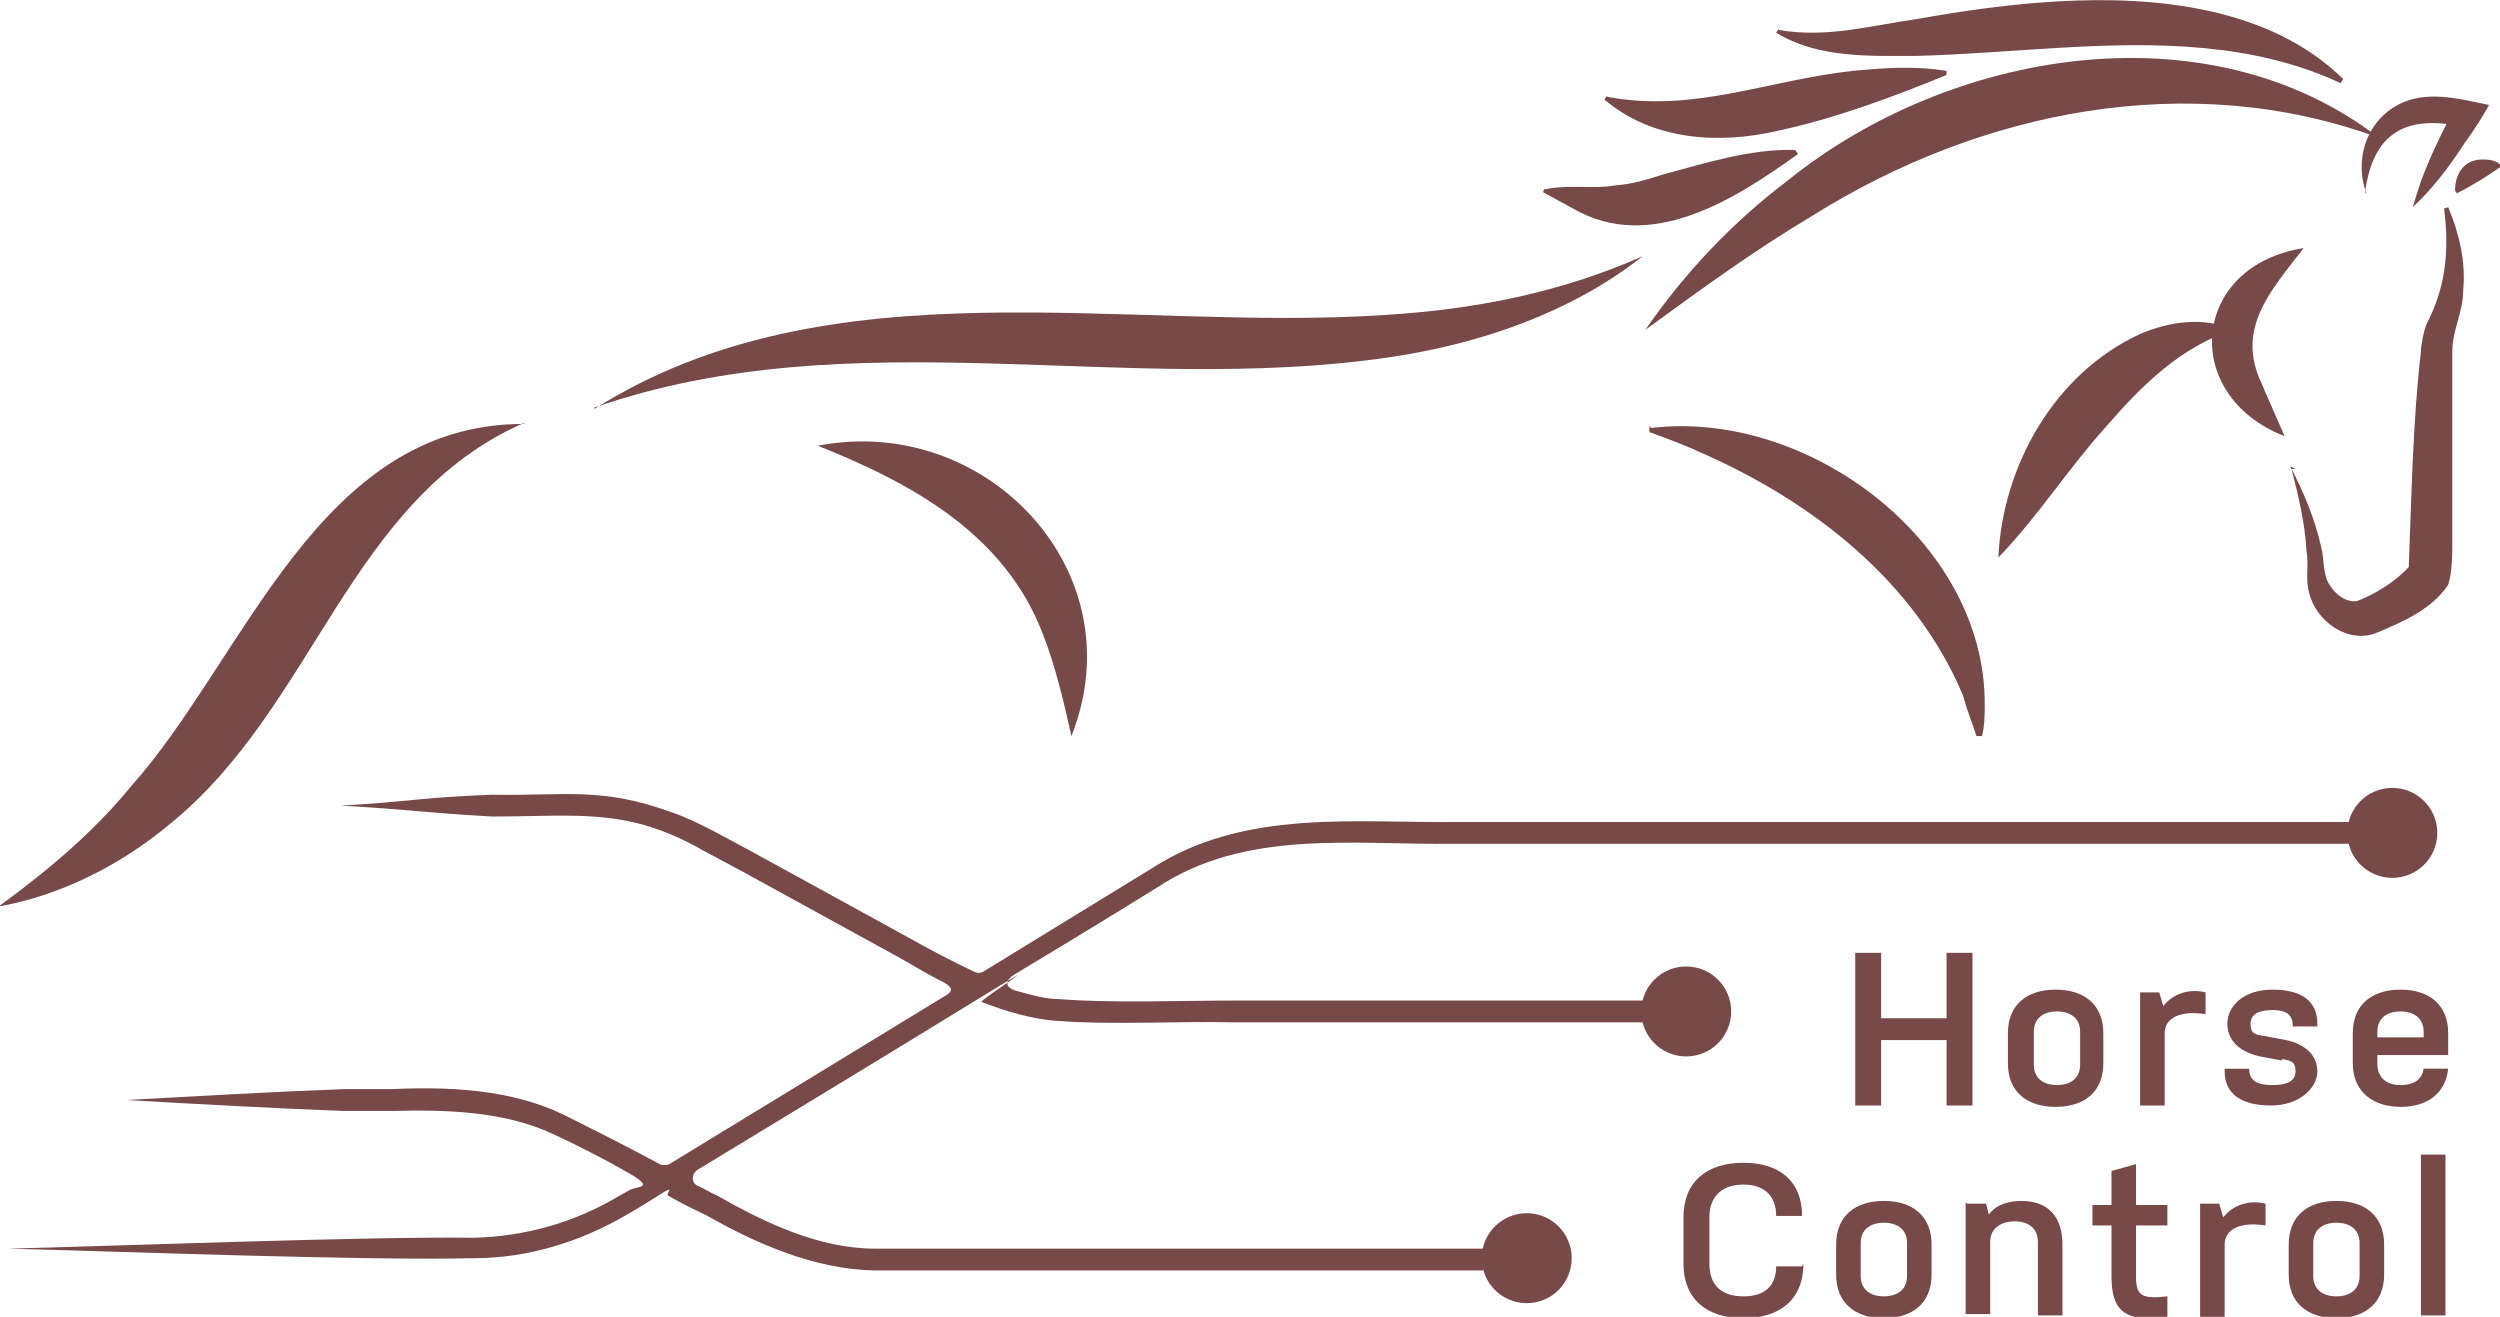 <?xml version="1.0" encoding="UTF-8"?>
<svg xmlns="http://www.w3.org/2000/svg" version="1.1" viewBox="0 0 183.4 96.6">
  <defs>
    <style>
      .cls-1 {
        fill: #774949;
      }
    </style>
  </defs>
  <!-- Generator: Adobe Illustrator 28.6.0, SVG Export Plug-In . SVG Version: 1.2.0 Build 709)  -->
  <g>
    <g id="Layer_1">
      <g>
        <path class="cls-1" d="M43.6,30c17.3-10.9,38.9-5.6,58.1-6.9,6.4-.4,12.7-1.6,18.8-4.3-5.2,4.1-11.8,6.4-18.5,7.4-19.6,2.9-39.4-2.9-58.4,3.7h0Z"/>
        <path class="cls-1" d="M38.5,31c-12.9,5.6-15.4,20.9-26.1,29.5-3.6,3-8,5.2-12.5,6,3.7-2.7,7-5.5,9.7-8.8,8.4-9.4,13.7-26.6,28.8-26.6h0Z"/>
        <path class="cls-1" d="M60,32.7c12.3-2.4,23.4,9.2,18.6,21.3-.6-2.7-1.2-5.2-2.1-7.5-2.8-7.3-9.5-11-16.5-13.8h0Z"/>
        <path class="cls-1" d="M121.1,31.4c11.5-1.4,24.5,8.3,24.5,20.2,0,.8,0,1.6-.2,2.4,0,0-.4,0-.4,0l-.7-2-.3-1c-3.5-8.3-10.9-14.1-19-17.7-1.3-.6-2.6-1.1-4-1.6v-.4h.1Z"/>
        <path class="cls-1" d="M113.3,13.9c1.8-.4,3.6,0,5.2-.3,1.3-.1,2.2-.4,3.5-.8,3-.8,6.4-1.9,9.7-1.8,0,0,.2.3.2.3-4.6,3.3-10.8,7.3-16.5,4,0,0-2.2-1.2-2.2-1.2,0,0,.1-.3.1-.3h0Z"/>
        <path class="cls-1" d="M117.9,7.1c6.3,1.2,11.7-1.2,18-1.9,2.2-.2,4.4-.4,6.9,0v.3c-3.9,1.6-8.2,3.2-12.4,4.1-4.3,1-9.2.7-12.7-2.3,0,0,.2-.3.2-.3h0Z"/>
        <path class="cls-1" d="M130.5,2.2c3.5.6,6.6-.3,10.1-.8,3.4-.6,6.8-1.1,10.4-1.3,7.1-.4,15.5.4,20.9,5.7,0,0-.2.3-.2.3-6.4-3-13.6-3-20.5-2.6-3.5.2-7,.5-10.5.6-3.5,0-7.3.2-10.4-1.7,0,0,.2-.3.2-.3h0Z"/>
        <path class="cls-1" d="M174.5,10.1c-13.9-5.1-29.2-2-41.5,5.7-4.2,2.5-8.2,5.4-12.3,8.4,2.9-4.2,6.4-7.9,10.5-11,11.8-9.5,30.7-12.8,43.3-3.1h0Z"/>
        <path class="cls-1" d="M163.8,24.2c-3.9,1.3-6.7,4.1-9.3,7.1-2.8,3.1-5,6.6-7.9,9.6.3-6.7,4.1-13.5,10.4-16.4,2.1-.9,4.7-1.3,6.8-.3h0Z"/>
        <path class="cls-1" d="M169,18.2c-2.4,3.1-5,5.9-3.1,9.9.5,1.2,1.1,2.5,1.7,3.9-7.7-3-6.9-12.5,1.4-13.8h0Z"/>
        <path class="cls-1" d="M173.6,14.2c-1.2-3.3.8-6.9,4.5-7.1,1.5-.1,3,.3,4.5.6-.5.9-1.2,2-1.8,2.8-1.1,1.7-2.3,3.3-3.8,4.7.2-.7.4-1.3.6-1.9.7-1.9,1.6-3.7,2.5-5.4,0,0,.6,1.4.6,1.4-4.2-.9-6.6.4-7.2,4.8h0Z"/>
        <g>
          <path class="cls-1" d="M132.3,92.7h0c0,2.6-1.7,4-4.4,4s-4.4-1.4-4.4-4v-3.4c0-2.6,1.7-4,4.4-4s4.3,1.4,4.3,3.9h0c0,0-1.9,0-1.9,0h0c0-1.5-.9-2.3-2.4-2.3s-2.5.8-2.5,2.4v3.4c0,1.6.9,2.4,2.5,2.4s2.4-.8,2.4-2.2h0c0,0,1.9,0,1.9,0Z"/>
          <path class="cls-1" d="M141.7,93.5c0,2.1-1.4,3.2-3.5,3.2s-3.5-1.1-3.5-3.2v-2.2c0-2.1,1.4-3.2,3.5-3.2s3.5,1.1,3.5,3.2v2.2ZM139.9,91.2c0-1-.7-1.5-1.7-1.5s-1.7.5-1.7,1.5v2.4c0,1,.7,1.5,1.7,1.5s1.7-.5,1.7-1.5v-2.4Z"/>
          <path class="cls-1" d="M144.3,88.3h1.4l.2.8c.5-.7,1.4-1,2.4-1,1.8,0,3,1,3,3.2v5.2h-1.8v-5.4c0-1-.7-1.5-1.7-1.5s-1.8.5-1.8,1.5v5.3h-1.8v-8.2Z"/>
          <path class="cls-1" d="M156.7,93.7c0,1.4.5,1.6,2.3,1.4v1.5c-3.4.5-4.1-.7-4.1-3v-3.7h-1.4v-1.5h1.4v-2.5l1.8-.5v3h2.3v1.5h-2.3v3.8Z"/>
          <path class="cls-1" d="M161.4,88.3h1.4l.3,1c.7-.9,1.9-1.3,3.1-1v1.6c-1.9-.3-3,.3-3,1.4v5.3h-1.8v-8.2Z"/>
          <path class="cls-1" d="M174.9,93.5c0,2.1-1.4,3.2-3.5,3.2s-3.5-1.1-3.5-3.2v-2.2c0-2.1,1.4-3.2,3.5-3.2s3.5,1.1,3.5,3.2v2.2ZM173.1,91.2c0-1-.7-1.5-1.7-1.5s-1.7.5-1.7,1.5v2.4c0,1,.7,1.5,1.7,1.5s1.7-.5,1.7-1.5v-2.4Z"/>
          <path class="cls-1" d="M177.6,84.7h1.8v11.8h-1.8v-11.8Z"/>
        </g>
        <g>
          <path class="cls-1" d="M142.8,76.3h-4.8v4.8h-1.9v-11.2h1.9v4.8h4.8v-4.8h1.9v11.2h-1.9v-4.8Z"/>
          <path class="cls-1" d="M154.3,78c0,2.1-1.4,3.2-3.5,3.2s-3.5-1.1-3.5-3.2v-2.2c0-2.1,1.4-3.2,3.5-3.2s3.5,1.1,3.5,3.2v2.2ZM152.6,75.7c0-1-.7-1.5-1.7-1.5s-1.7.5-1.7,1.5v2.4c0,1,.7,1.5,1.7,1.5s1.7-.5,1.7-1.5v-2.4Z"/>
          <path class="cls-1" d="M157,72.8h1.4l.3,1c.7-.9,1.9-1.3,3.1-1v1.6c-1.9-.3-3,.3-3,1.4v5.3h-1.8v-8.2Z"/>
          <path class="cls-1" d="M167.4,77.8l-1.6-.3c-1.4-.3-2.4-1.1-2.4-2.4s1.2-2.5,3.3-2.5,3.3.8,3.3,2.5v.2h-1.8c0-.9-.5-1.2-1.5-1.2s-1.6.3-1.6,1,.3.8,1,.9l1.6.3c1.4.3,2.3,1.1,2.3,2.3s-1.3,2.5-3.4,2.5-3.4-.8-3.4-2.5v-.2h1.8c0,.9.6,1.2,1.7,1.2s1.7-.3,1.7-1-.3-.8-1-.9Z"/>
          <path class="cls-1" d="M179.6,78.4c-.2,1.8-1.5,2.8-3.5,2.8s-3.5-1.1-3.5-3.2v-2.2c0-2.1,1.4-3.2,3.5-3.2s3.5,1.1,3.5,3.2v1.6h-5.2v.6c0,1,.6,1.6,1.7,1.6s1.6-.5,1.7-1.2h1.8ZM174.4,76.1h3.4v-.4c0-1-.7-1.5-1.7-1.5s-1.7.5-1.7,1.5v.4Z"/>
        </g>
        <circle class="cls-1" cx="175.5" cy="61.1" r="3.3"/>
        <circle class="cls-1" cx="123.7" cy="74.2" r="3.3"/>
        <circle class="cls-1" cx="112" cy="92.3" r="3.3"/>
        <path class="cls-1" d="M107.1,61.9c6.3,0,67,0,67,0l1.4-.8-1.4-.8s-60.7,0-67,0c-7.6.1-15.8-1-22.6,3.4l-12.4,7.6c-.2.1-.4.1-.6,0-1.7-.8-3.4-1.7-5-2.6,0,0-11.3-6.2-11.3-6.2-1.7-.9-4.1-2.3-5.9-2.9-5.2-1.9-7.8-1.2-13.2-1.3-5.3.2-5.8.5-11.1.8,5.3.3,5.8.5,11.1.8,6.3,0,9.9-.7,15.5,2.5l2.8,1.5s11.3,6.2,11.3,6.2c1.1.6,2.2,1.3,3.4,1.9s.5.9,0,1.2l-20,12.2c-.2.1-.5.1-.7,0-2.4-1.3-5-2.6-7-3.6-3.9-1.9-8.5-2.1-12.7-1.9-2,0-1.6,0-3.5,0-5.3.2-10.6.5-15.9.8,5.3.3,10.6.6,15.9.8,2,0,1.5,0,3.5,0,4.1-.1,8.4,0,12.1,1.8,1.5.7,3.5,1.7,5.4,2.8s.5.9,0,1.2l-.9.5c-3.2,1.9-6.8,2.9-10.5,3-7.8-.1-26.1.6-34.2.8,8,.2,26.4.9,34.2.7,3.9,0,7.8-1.2,11.2-3.2,0,0,.9-.5,2.3-1.4s.5-.1.7,0c1,.6,2.1,1.1,2.9,1.5,3.7,2.1,7.9,3.9,12.2,4,4.5,0,44.7,0,44.7,0v-1.6c0,0-40.1,0-44.6,0-4.1,0-8.1-1.9-11.6-3.9-.5-.2-.9-.5-1.4-.7s-.5-.9,0-1.2c5.1-3.1,13.2-8,20.2-12.3s.4-.1.6,0c1.8.7,3.8,1.3,5.7,1.4,3.7.3,9.1,0,12.9.1h30.8s1.4-.8,1.4-.8l-1.4-.8s-30.8,0-30.8,0c-3.7,0-9.2.2-12.8-.1-1.1,0-2.1-.3-3.2-.6s-.7-.9-.2-1.2c6-3.6,10.5-6.4,10.5-6.4,6.5-4.3,14.4-3.1,21.8-3.2Z"/>
        <path class="cls-1" d="M168,34.2c1,1.9,1.8,3.8,2.3,6,.2.8.1,2,.6,2.7.4.7,1.2,1.3,2,1.2,0,0-.1,0,0,0,1.3-.5,2.8-1.4,3.8-2.5,0,0,0-.2,0,.2,0,0,0,.2,0,.3h0s0-.3,0-.3c.2-5,.3-11,.9-16,0-.5.2-1.5.4-2,1.4-2.7,1.7-5.3,1.3-8.5,0,0,.3-.1.3-.1.8,1.9,1.3,4,1.1,6.1,0,1.6-.8,2.9-.8,4.5,0,4.6,0,9.2,0,13.9,0,1,0,2.2-.3,3.2-1.2,1.8-3.3,2.7-5.2,3.5-2.1.9-4.5-.8-5-2.9-.3-1,0-2.1-.2-3.1-.1-2-.6-4.1-1.1-6h.3Z"/>
        <path class="cls-1" d="M180.1,14c0-1.3.7-2.3,2-2.3.3,0,1.1,0,1.4.5-1,.7-2.1,1.4-3.3,2,0,0,0-.1,0-.1h0Z"/>
      </g>
    </g>
  </g>
</svg>